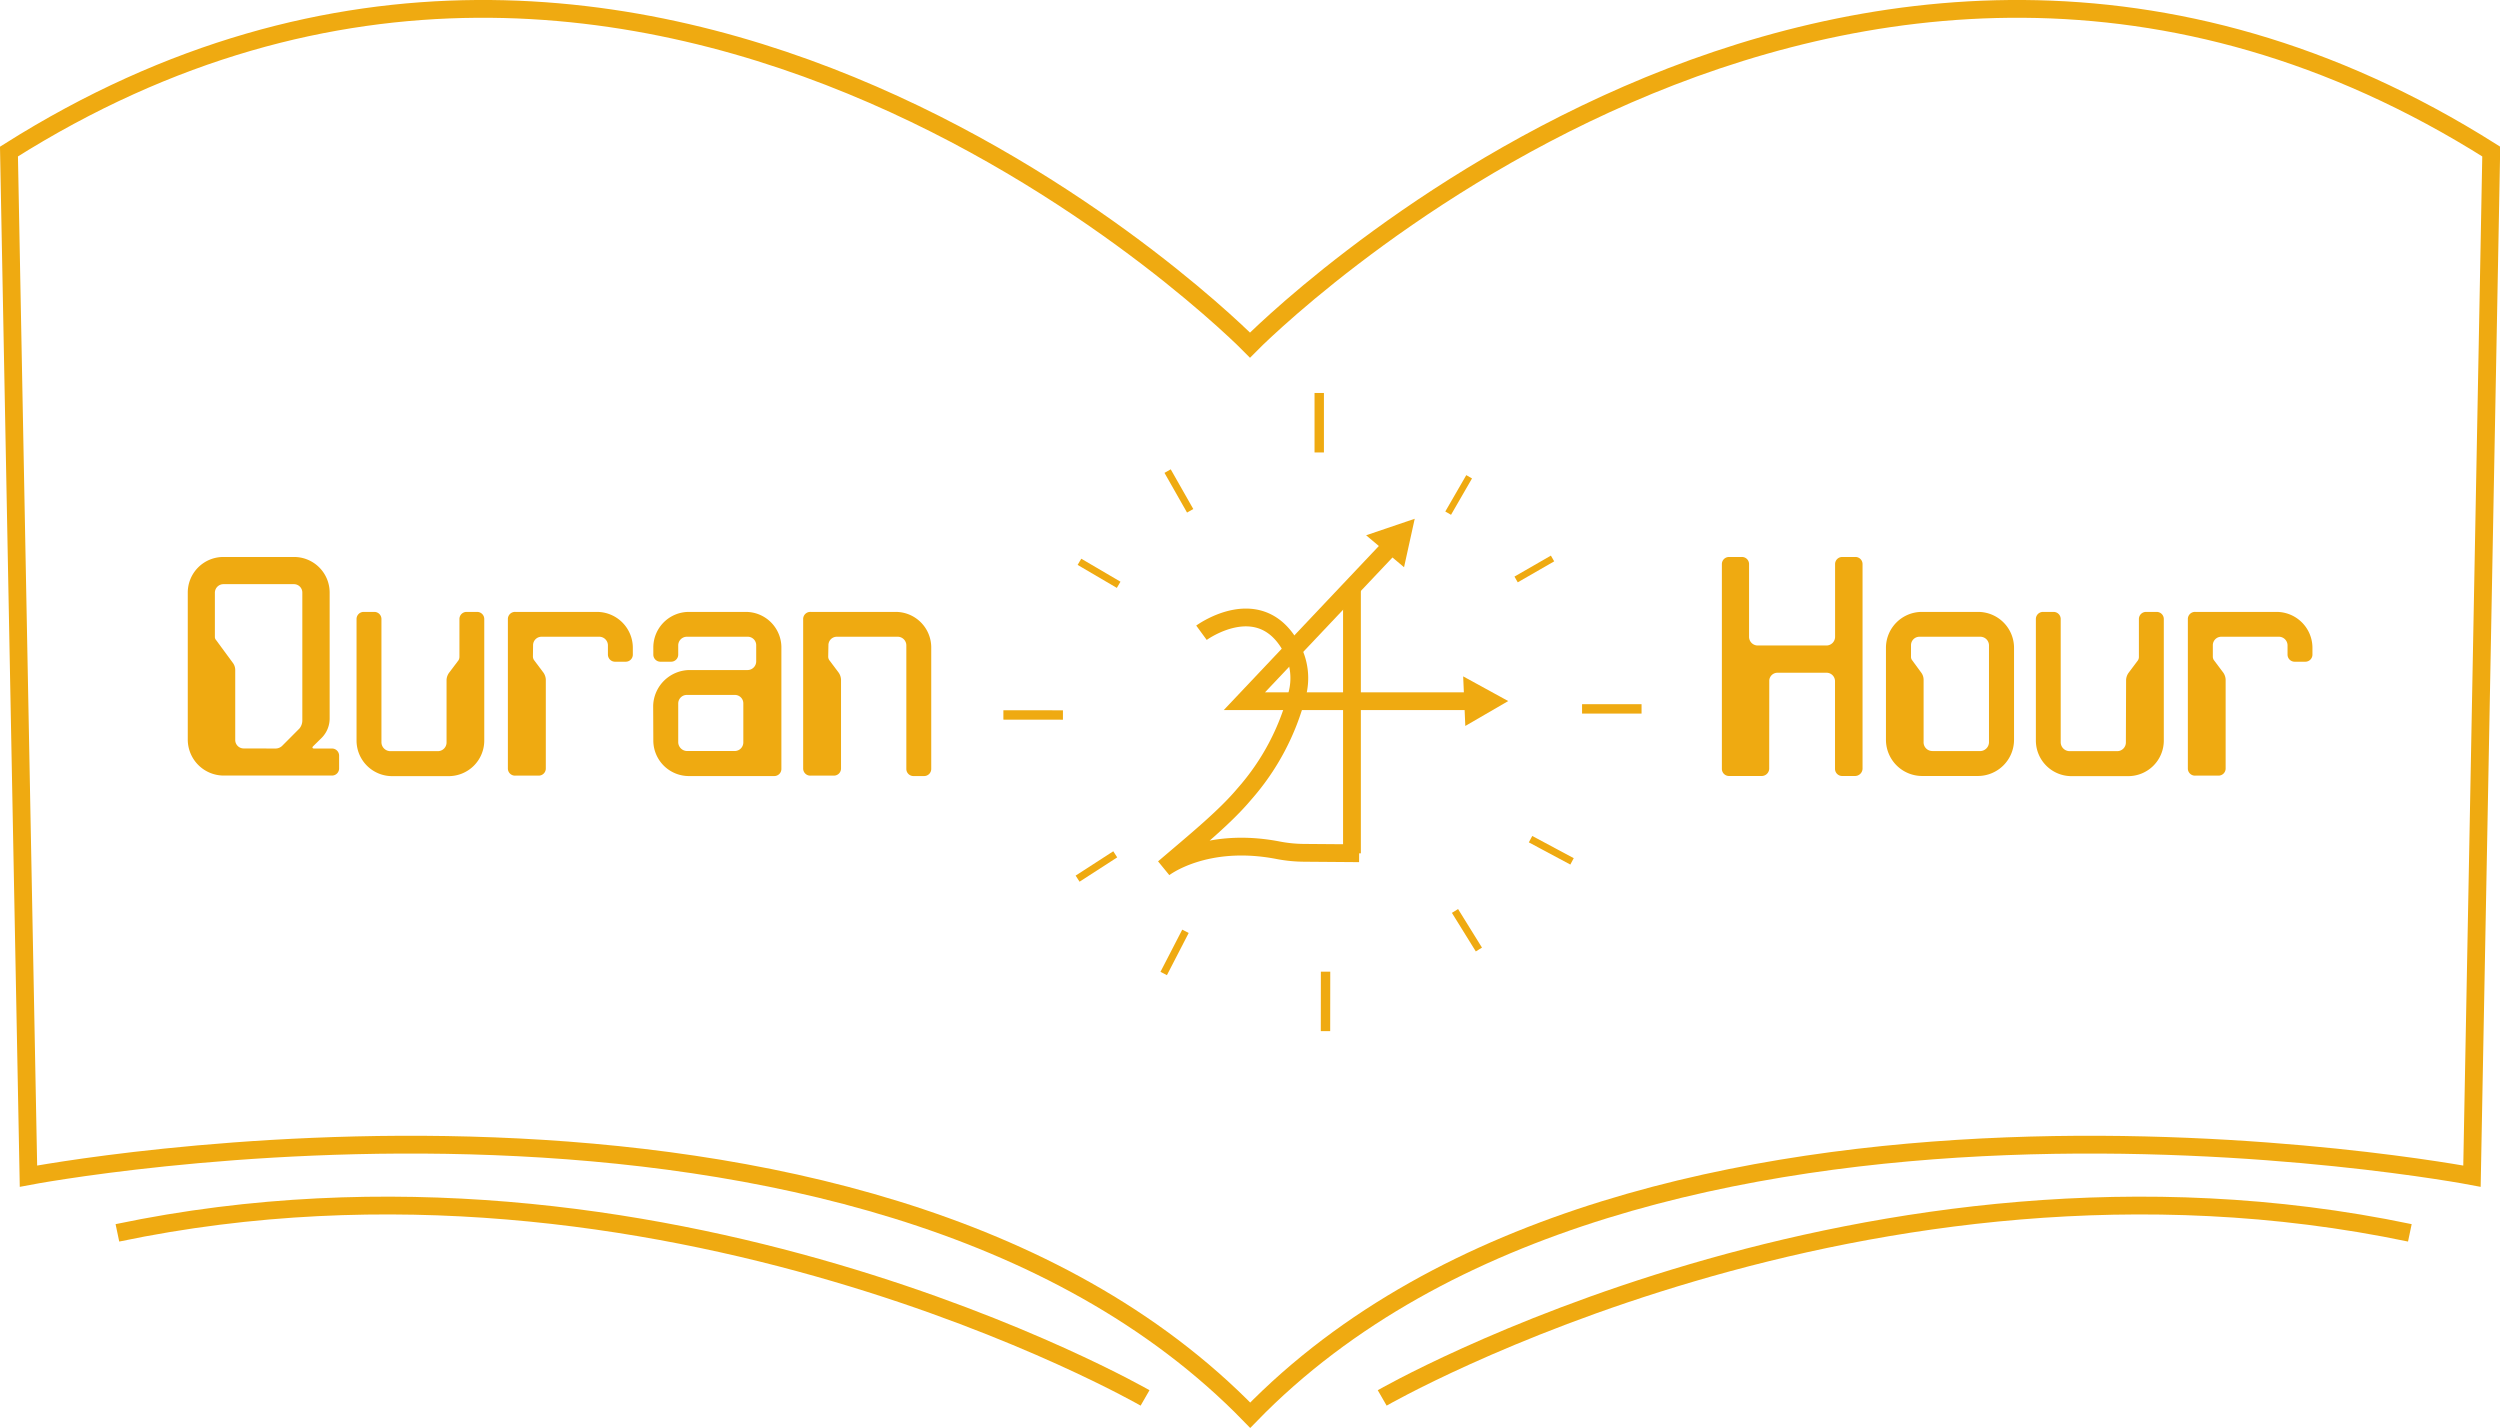 <svg xmlns="http://www.w3.org/2000/svg" viewBox="0 0 351.36 200.7"><defs><style>.cls-1,.cls-3,.cls-4,.cls-5,.cls-6,.cls-7{fill:none;stroke:#efaa11;stroke-miterlimit:10;}.cls-1{stroke-width:2.5px;}.cls-2{fill:#efaa11;}.cls-3{stroke-width:1.32px;}.cls-4{stroke-width:0.93px;}.cls-5{stroke-width:1.02px;}.cls-6{stroke-width:1.02px;}.cls-7{stroke-width:1.01px;}</style></defs><title>Asset 3</title><g id="Layer_2" data-name="Layer 2"><g id="Layer_1-2" data-name="Layer 1"><path class="cls-1" d="M175.68,48.5S92.45-36.3,1.26,21.3L4,165.3s117.31-22.4,171.71,33.6c54.4-56,171.71-33.6,171.71-33.6l2.71-144C258.92-36.3,175.68,48.5,175.68,48.5Z"/><path class="cls-1" d="M194.26,196.47s68.06-39.2,144.43-23.2"/><path class="cls-1" d="M160.93,196.47s-68.07-39.2-144.43-23.2"/><path class="cls-2" d="M46.66,105.2a1,1,0,0,1,1,1V108a1,1,0,0,1-1,1H31.39a5.06,5.06,0,0,1-5-5.06V83.28a5,5,0,0,1,5-5h9.94a5,5,0,0,1,5,5V101a3.86,3.86,0,0,1-1.14,2.72L44,104.89c-.13.13-.13.31.13.31Zm-8,0a1.35,1.35,0,0,0,1.06-.44l2.37-2.38a1.8,1.8,0,0,0,.4-1.19V83.28a1.18,1.18,0,0,0-1.19-1.18H31.43a1.21,1.21,0,0,0-1.23,1.18v6.21a.66.66,0,0,0,.18.48l2.33,3.17a1.67,1.67,0,0,1,.35,1V104a1.19,1.19,0,0,0,1.19,1.19Z"/><path class="cls-2" d="M62.76,95.56a1.86,1.86,0,0,1,.35-1l1.33-1.76a1,1,0,0,0,.13-.49V87a1,1,0,0,1,1-1h1.49a1,1,0,0,1,1,1v17.08a5,5,0,0,1-5.06,5H55.11a5,5,0,0,1-5-5V87a1,1,0,0,1,1-1h1.5a1,1,0,0,1,1,1v17.34a1.26,1.26,0,0,0,1.23,1.23h6.73a1.22,1.22,0,0,0,1.19-1.23Z"/><path class="cls-2" d="M74.9,92.26a.91.91,0,0,0,.14.49l1.32,1.76a1.86,1.86,0,0,1,.35,1v12.5a1,1,0,0,1-1,1H72.44a1,1,0,0,1-1.06-1V87a1,1,0,0,1,1.06-1H83.88a5.05,5.05,0,0,1,5.06,5v1a1,1,0,0,1-1,1h-1.5a1,1,0,0,1-1-1V90.68a1.22,1.22,0,0,0-1.23-1.19h-8.1a1.19,1.19,0,0,0-1.19,1.19Z"/><path class="cls-2" d="M91.8,99.17a5.17,5.17,0,0,1,5.19-5h8.1a1.22,1.22,0,0,0,1.19-1.23V90.68a1.19,1.19,0,0,0-1.19-1.19H96.55a1.22,1.22,0,0,0-1.23,1.19V92a1,1,0,0,1-1,1h-1.5a1,1,0,0,1-1-1V91a5,5,0,0,1,5-5h8a5,5,0,0,1,5,5v17.07a1,1,0,0,1-1,1h-12a5,5,0,0,1-5-5Zm12.67-.31a1.18,1.18,0,0,0-1.19-1.19H96.46a1.21,1.21,0,0,0-1.14,1.19v5.46a1.26,1.26,0,0,0,1.23,1.23h6.73a1.21,1.21,0,0,0,1.19-1.23Z"/><path class="cls-2" d="M116.4,92.26a.9.9,0,0,0,.13.49l1.32,1.76a1.86,1.86,0,0,1,.35,1v12.5a1,1,0,0,1-1,1h-3.26a1,1,0,0,1-1.06-1V87a1,1,0,0,1,1.06-1h11.88a5,5,0,0,1,5.06,5v17.07a1,1,0,0,1-1,1h-1.5a1,1,0,0,1-1-1V90.68a1.22,1.22,0,0,0-1.23-1.19h-8.54a1.18,1.18,0,0,0-1.18,1.19Z"/><path class="cls-2" d="M248.65,108.06a1.06,1.06,0,0,1-1,1H243a1,1,0,0,1-1-1V79.28a1,1,0,0,1,1-1h1.76a1,1,0,0,1,1.06,1V89.49A1.22,1.22,0,0,0,247,90.72h9.72a1.22,1.22,0,0,0,1.19-1.23V79.28a1,1,0,0,1,1-1h1.81a1,1,0,0,1,1.05,1v28.78a1.06,1.06,0,0,1-1.05,1H258.9a1,1,0,0,1-1-1V95.74a1.19,1.19,0,0,0-1.19-1.19h-6.86a1.16,1.16,0,0,0-1.19,1.06Z"/><path class="cls-2" d="M265.06,91a5.05,5.05,0,0,1,5.06-5H278a5.05,5.05,0,0,1,5.06,5v13a5.09,5.09,0,0,1-5.06,5.06h-7.88a5.09,5.09,0,0,1-5.06-5.06Zm6.51,14.56h6.74a1.26,1.26,0,0,0,1.23-1.23V90.68a1.22,1.22,0,0,0-1.23-1.19h-8.54a1.19,1.19,0,0,0-1.19,1.19v1.58a.77.77,0,0,0,.13.49L270,94.51a1.68,1.68,0,0,1,.35,1v8.76A1.22,1.22,0,0,0,271.57,105.55Z"/><path class="cls-2" d="M298.81,95.56a1.86,1.86,0,0,1,.35-1l1.32-1.76a.9.9,0,0,0,.13-.49V87a1,1,0,0,1,1-1h1.5a1,1,0,0,1,1,1v17.08a5,5,0,0,1-5.06,5h-7.92a5,5,0,0,1-5-5V87a1,1,0,0,1,1-1h1.49a1,1,0,0,1,1,1v17.34a1.26,1.26,0,0,0,1.24,1.23h6.73a1.22,1.22,0,0,0,1.19-1.23Z"/><path class="cls-2" d="M311,92.26a.9.9,0,0,0,.13.49l1.32,1.76a1.86,1.86,0,0,1,.35,1v12.5a1,1,0,0,1-1,1h-3.25a1,1,0,0,1-1.06-1V87a1,1,0,0,1,1.06-1h11.44A5.05,5.05,0,0,1,325,91v1a1,1,0,0,1-1,1h-1.5a1,1,0,0,1-1-1V90.68a1.22,1.22,0,0,0-1.23-1.19h-8.1A1.19,1.19,0,0,0,311,90.68Z"/><polyline class="cls-1" points="196.68 75.5 174.89 98.55 207.15 98.55"/><path class="cls-1" d="M168.86,88.93s8.48-6.2,12.84,2.47a8.83,8.83,0,0,1,.61,6.19,33.93,33.93,0,0,1-7.42,14c-2.7,3.22-6.74,6.51-11.32,10.42,0,0,5.75-4.51,16.07-2.51a20,20,0,0,0,3.7.36l7.68.06"/><line class="cls-1" x1="190.01" y1="82.56" x2="190.01" y2="119.93"/><line class="cls-3" x1="185.41" y1="63.59" x2="185.41" y2="55.23"/><line class="cls-4" x1="203.53" y1="72.12" x2="206.48" y2="67.01"/><line class="cls-4" x1="213.08" y1="81.44" x2="218.2" y2="78.49"/><line class="cls-3" x1="222.35" y1="99.63" x2="230.71" y2="99.63"/><line class="cls-5" x1="215.11" y1="117.94" x2="220.94" y2="121.06"/><line class="cls-5" x1="204.49" y1="128.03" x2="207.85" y2="133.45"/><line class="cls-3" x1="186.3" y1="136.56" x2="186.29" y2="144.92"/><line class="cls-6" x1="166.61" y1="130.89" x2="163.55" y2="136.82"/><line class="cls-6" x1="156.74" y1="120.07" x2="151.45" y2="123.49"/><line class="cls-3" x1="149.39" y1="100.49" x2="141.02" y2="100.48"/><line class="cls-7" x1="157.22" y1="82.19" x2="151.71" y2="78.96"/><line class="cls-7" x1="167.27" y1="71.79" x2="164.1" y2="66.21"/><polygon class="cls-2" points="192 75.23 198.83 72.91 197.33 79.72 192 75.23"/><polygon class="cls-2" points="205.64 95.06 211.97 98.53 205.94 102.03 205.64 95.06"/></g></g></svg>